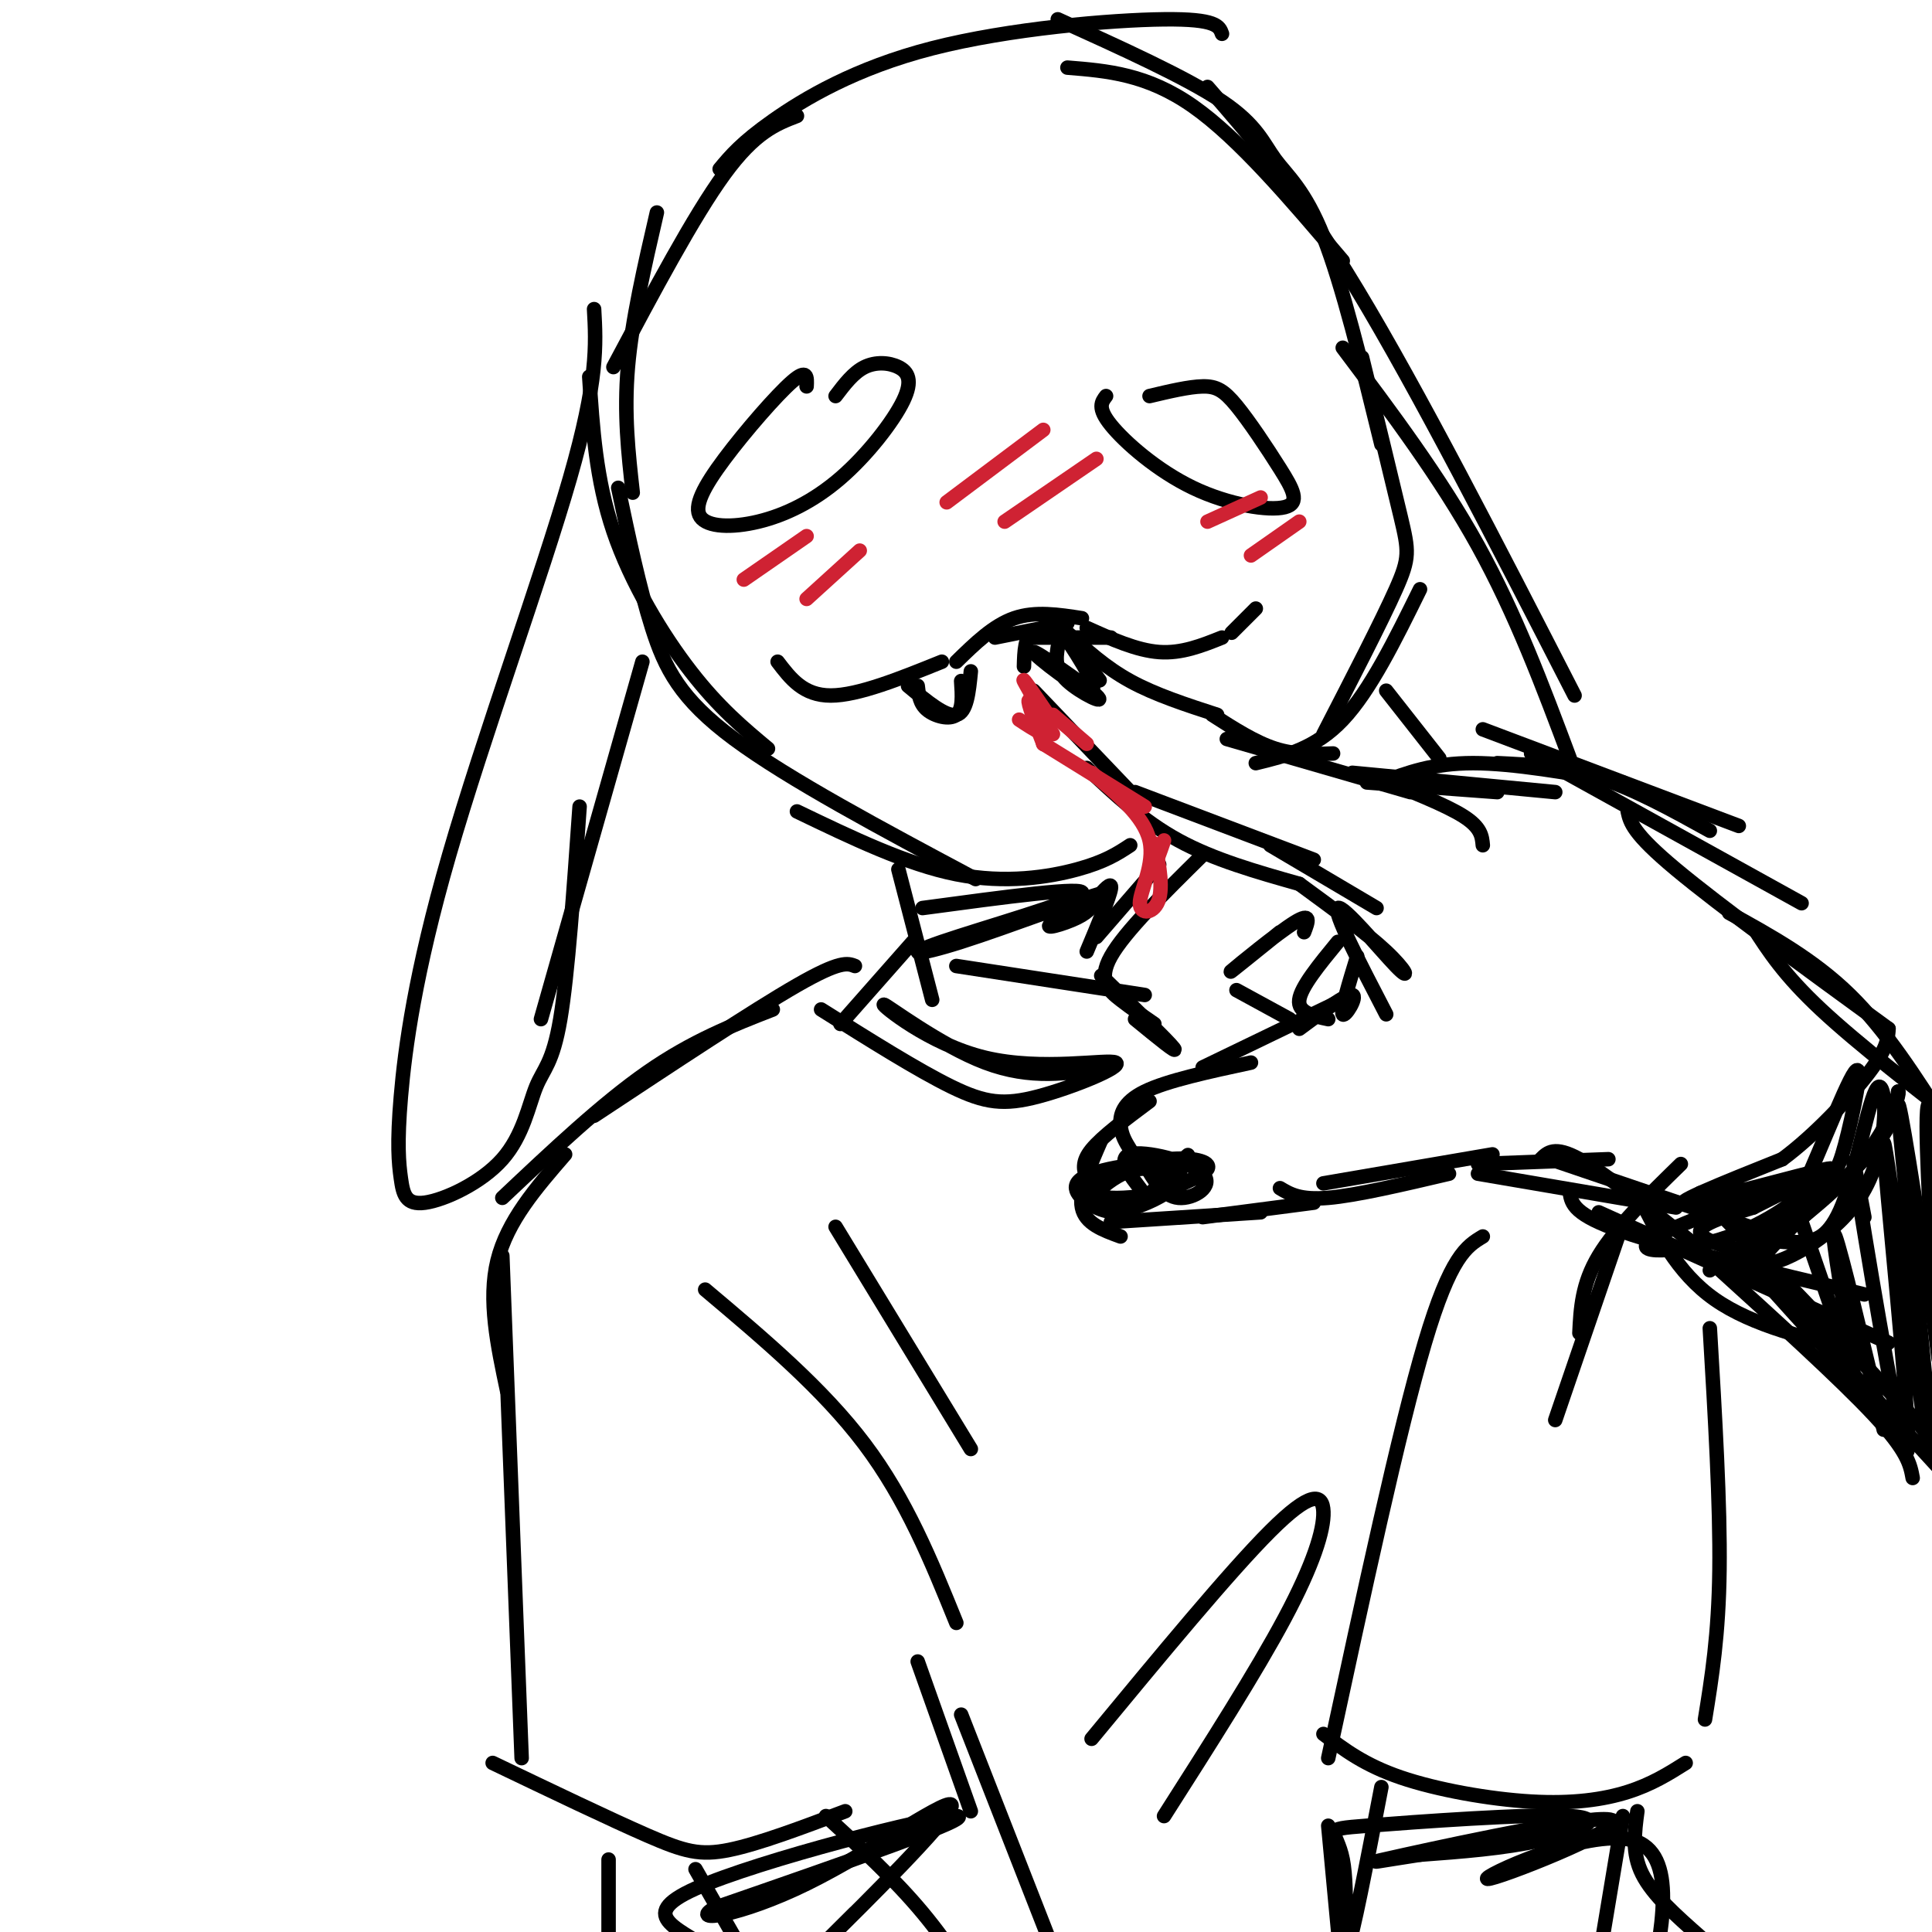 <svg viewBox='0 0 400 400' version='1.1' xmlns='http://www.w3.org/2000/svg' xmlns:xlink='http://www.w3.org/1999/xlink'><g fill='none' stroke='rgb(0,0,0)' stroke-width='3' stroke-linecap='round' stroke-linejoin='round'><path d='M221,131c3.917,3.583 7.833,7.167 13,10c5.167,2.833 11.583,4.917 18,7'/><path d='M251,148c4.417,2.833 8.833,5.667 13,7c4.167,1.333 8.083,1.167 12,1'/><path d='M223,134c-3.583,-1.833 -7.167,-3.667 -9,-3c-1.833,0.667 -1.917,3.833 -2,7'/><path d='M214,143c0.000,0.000 21.000,22.000 21,22'/><path d='M225,159c5.833,5.500 11.667,11.000 19,15c7.333,4.000 16.167,6.500 25,9'/><path d='M235,164c0.000,0.000 37.000,14.000 37,14'/><path d='M254,153c0.000,0.000 38.000,11.000 38,11'/><path d='M285,161c7.167,2.833 14.333,5.667 18,8c3.667,2.333 3.833,4.167 4,6'/><path d='M263,175c0.000,0.000 22.000,13.000 22,13'/><path d='M269,183c6.964,5.089 13.929,10.179 18,14c4.071,3.821 5.250,6.375 2,3c-3.250,-3.375 -10.929,-12.679 -12,-12c-1.071,0.679 4.464,11.339 10,22'/><path d='M281,198c-1.733,5.667 -3.467,11.333 -3,12c0.467,0.667 3.133,-3.667 2,-4c-1.133,-0.333 -6.067,3.333 -11,7'/><path d='M278,207c0.000,0.000 -29.000,14.000 -29,14'/><path d='M259,220c-8.689,1.867 -17.378,3.733 -22,6c-4.622,2.267 -5.178,4.933 -5,7c0.178,2.067 1.089,3.533 2,5'/><path d='M238,228c-4.917,3.667 -9.833,7.333 -12,10c-2.167,2.667 -1.583,4.333 -1,6'/><path d='M228,236c-2.333,5.333 -4.667,10.667 -4,14c0.667,3.333 4.333,4.667 8,6'/><path d='M230,253c0.000,0.000 31.000,-2.000 31,-2'/><path d='M249,252c0.000,0.000 23.000,-3.000 23,-3'/><path d='M237,241c1.923,3.351 3.846,6.702 7,7c3.154,0.298 7.539,-2.458 5,-5c-2.539,-2.542 -12.003,-4.870 -15,-4c-2.997,0.870 0.473,4.938 2,7c1.527,2.063 1.110,2.120 4,1c2.890,-1.120 9.086,-3.417 10,-5c0.914,-1.583 -3.453,-2.452 -8,-2c-4.547,0.452 -9.273,2.226 -14,4'/><path d='M228,244c-2.694,0.938 -2.428,1.282 -2,2c0.428,0.718 1.020,1.809 4,2c2.980,0.191 8.350,-0.520 11,-1c2.650,-0.480 2.580,-0.731 3,-2c0.420,-1.269 1.331,-3.556 -3,-4c-4.331,-0.444 -13.905,0.956 -17,3c-3.095,2.044 0.289,4.732 3,6c2.711,1.268 4.749,1.116 8,0c3.251,-1.116 7.717,-3.196 8,-5c0.283,-1.804 -3.615,-3.331 -7,-3c-3.385,0.331 -6.258,2.522 -8,4c-1.742,1.478 -2.354,2.244 -1,3c1.354,0.756 4.672,1.502 8,0c3.328,-1.502 6.664,-5.251 10,-9'/><path d='M245,240c1.667,-1.500 0.833,-0.750 0,0'/><path d='M265,246c2.083,1.250 4.167,2.500 10,2c5.833,-0.500 15.417,-2.750 25,-5'/><path d='M274,245c0.000,0.000 35.000,-6.000 35,-6'/><path d='M240,179c0.000,0.000 -13.000,15.000 -13,15'/><path d='M249,177c-8.089,7.978 -16.178,15.956 -19,21c-2.822,5.044 -0.378,7.156 2,9c2.378,1.844 4.689,3.422 7,5'/><path d='M228,202c6.917,6.750 13.833,13.500 15,15c1.167,1.500 -3.417,-2.250 -8,-6'/><path d='M270,193c0.822,-2.133 1.644,-4.267 -2,-2c-3.644,2.267 -11.756,8.933 -13,10c-1.244,1.067 4.378,-3.467 10,-8'/><path d='M256,205c0.000,0.000 11.000,6.000 11,6'/><path d='M277,195c-3.833,4.667 -7.667,9.333 -8,12c-0.333,2.667 2.833,3.333 6,4'/><path d='M283,162c0.000,0.000 27.000,2.000 27,2'/><path d='M280,160c0.000,0.000 42.000,4.000 42,4'/><path d='M286,162c5.333,-2.000 10.667,-4.000 19,-4c8.333,0.000 19.667,2.000 31,4'/><path d='M310,158c6.833,0.333 13.667,0.667 21,3c7.333,2.333 15.167,6.667 23,11'/><path d='M307,151c0.000,0.000 53.000,20.000 53,20'/><path d='M317,156c0.000,0.000 56.000,31.000 56,31'/><path d='M337,168c0.500,2.250 1.000,4.500 10,12c9.000,7.500 26.500,20.250 44,33'/><path d='M306,241c0.000,0.000 27.000,-1.000 27,-1'/><path d='M306,243c0.000,0.000 41.000,7.000 41,7'/><path d='M321,240c0.000,0.000 53.000,18.000 53,18'/><path d='M325,247c0.417,2.250 0.833,4.500 11,8c10.167,3.500 30.083,8.250 50,13'/><path d='M331,251c0.000,0.000 60.000,27.000 60,27'/><path d='M363,192c3.167,4.917 6.333,9.833 14,17c7.667,7.167 19.833,16.583 32,26'/><path d='M219,134c-0.342,2.251 -0.684,4.503 2,7c2.684,2.497 8.393,5.241 6,3c-2.393,-2.241 -12.889,-9.467 -13,-9c-0.111,0.467 10.162,8.626 12,8c1.838,-0.626 -4.761,-10.036 -6,-12c-1.239,-1.964 2.880,3.518 7,9'/><path d='M227,140c1.167,1.500 0.583,0.750 0,0'/></g>
<g fill='none' stroke='rgb(207,34,51)' stroke-width='3' stroke-linecap='round' stroke-linejoin='round'><path d='M216,154c-1.667,-4.333 -3.333,-8.667 -3,-9c0.333,-0.333 2.667,3.333 5,7'/><path d='M216,154c0.000,0.000 0.100,0.100 0.1,0.1'/><path d='M216,154c0.000,0.000 21.000,13.000 21,13'/><path d='M226,160c5.427,4.509 10.855,9.018 12,14c1.145,4.982 -1.992,10.439 -2,13c-0.008,2.561 3.113,2.228 4,-1c0.887,-3.228 -0.461,-9.351 -1,-11c-0.539,-1.649 -0.270,1.175 0,4'/><path d='M239,179c0.333,-0.167 1.167,-2.583 2,-5'/><path d='M218,148c0.000,0.000 7.000,6.000 7,6'/><path d='M211,149c3.200,2.111 6.400,4.222 6,2c-0.400,-2.222 -4.400,-8.778 -5,-10c-0.600,-1.222 2.200,2.889 5,7'/></g>
<g fill='none' stroke='rgb(0,0,0)' stroke-width='3' stroke-linecap='round' stroke-linejoin='round'><path d='M319,240c1.417,-1.417 2.833,-2.833 8,0c5.167,2.833 14.083,9.917 23,17'/><path d='M339,247c4.083,8.250 8.167,16.500 16,22c7.833,5.500 19.417,8.250 31,11'/><path d='M358,189c8.750,4.833 17.500,9.667 25,17c7.500,7.333 13.750,17.167 20,27'/><path d='M322,294c0.000,0.000 13.000,-38.000 13,-38'/><path d='M327,276c0.250,-5.083 0.500,-10.167 4,-16c3.500,-5.833 10.250,-12.417 17,-19'/><path d='M161,137c2.667,3.500 5.333,7.000 11,7c5.667,0.000 14.333,-3.500 23,-7'/><path d='M198,137c3.833,-3.750 7.667,-7.500 12,-9c4.333,-1.500 9.167,-0.750 14,0'/><path d='M225,130c5.167,2.333 10.333,4.667 15,5c4.667,0.333 8.833,-1.333 13,-3'/><path d='M255,131c2.500,-2.500 5.000,-5.000 5,-5c0.000,0.000 -2.500,2.500 -5,5'/><path d='M188,142c3.917,3.250 7.833,6.500 10,6c2.167,-0.500 2.583,-4.750 3,-9'/><path d='M206,132c0.000,0.000 15.000,-3.000 15,-3'/><path d='M213,132c0.000,0.000 17.000,0.000 17,0'/><path d='M190,142c0.200,1.844 0.400,3.689 2,5c1.600,1.311 4.600,2.089 6,1c1.400,-1.089 1.200,-4.044 1,-7'/><path d='M167,80c0.098,-1.890 0.196,-3.780 -3,-1c-3.196,2.780 -9.684,10.230 -14,16c-4.316,5.770 -6.458,9.862 -5,12c1.458,2.138 6.517,2.324 12,1c5.483,-1.324 11.392,-4.156 17,-9c5.608,-4.844 10.916,-11.701 13,-16c2.084,-4.299 0.946,-6.042 -1,-7c-1.946,-0.958 -4.699,-1.131 -7,0c-2.301,1.131 -4.151,3.565 -6,6'/><path d='M229,82c-0.935,1.224 -1.869,2.449 1,6c2.869,3.551 9.543,9.430 17,13c7.457,3.570 15.697,4.832 19,4c3.303,-0.832 1.669,-3.759 -1,-8c-2.669,-4.241 -6.372,-9.796 -9,-13c-2.628,-3.204 -4.179,-4.058 -7,-4c-2.821,0.058 -6.910,1.029 -11,2'/></g>
<g fill='none' stroke='rgb(207,34,51)' stroke-width='3' stroke-linecap='round' stroke-linejoin='round'><path d='M154,120c0.000,0.000 13.000,-9.000 13,-9'/><path d='M167,124c0.000,0.000 11.000,-10.000 11,-10'/><path d='M196,104c0.000,0.000 20.000,-15.000 20,-15'/><path d='M208,108c0.000,0.000 19.000,-13.000 19,-13'/><path d='M250,108c0.000,0.000 11.000,-5.000 11,-5'/><path d='M259,115c0.000,0.000 10.000,-7.000 10,-7'/></g>
<g fill='none' stroke='rgb(0,0,0)' stroke-width='3' stroke-linecap='round' stroke-linejoin='round'><path d='M352,247c19.815,20.518 39.631,41.036 48,51c8.369,9.964 5.292,9.375 -7,-3c-12.292,-12.375 -33.798,-36.536 -33,-36c0.798,0.536 23.899,25.768 47,51'/><path d='M368,257c1.821,0.172 3.642,0.345 6,0c2.358,-0.345 5.254,-1.206 8,-9c2.746,-7.794 5.341,-22.519 7,-23c1.659,-0.481 2.383,13.284 -4,23c-6.383,9.716 -19.872,15.385 -20,13c-0.128,-2.385 13.106,-12.824 20,-20c6.894,-7.176 7.447,-11.088 8,-15'/><path d='M393,226c0.536,0.202 -2.125,8.208 -9,16c-6.875,7.792 -17.964,15.369 -22,18c-4.036,2.631 -1.018,0.315 2,-2'/><path d='M354,261c13.500,12.250 27.000,24.500 34,32c7.000,7.500 7.500,10.250 8,13'/><path d='M373,253c0.000,0.000 11.000,32.000 11,32'/><path d='M383,278c-2.083,-12.500 -4.167,-25.000 -3,-22c1.167,3.000 5.583,21.500 10,40'/><path d='M386,252c-1.768,-9.397 -3.536,-18.795 -1,-3c2.536,15.795 9.378,56.781 10,51c0.622,-5.781 -4.974,-58.331 -5,-63c-0.026,-4.669 5.519,38.542 8,55c2.481,16.458 1.899,6.162 0,-13c-1.899,-19.162 -5.114,-47.189 -5,-50c0.114,-2.811 3.557,19.595 7,42'/><path d='M400,271c1.501,10.373 1.753,15.306 1,4c-0.753,-11.306 -2.510,-38.852 -2,-45c0.510,-6.148 3.289,9.100 4,17c0.711,7.900 -0.644,8.450 -2,9'/><path d='M354,263c8.234,-6.302 16.468,-12.603 21,-16c4.532,-3.397 5.362,-3.888 7,-10c1.638,-6.112 4.082,-17.845 2,-15c-2.082,2.845 -8.692,20.268 -13,29c-4.308,8.732 -6.314,8.774 -10,8c-3.686,-0.774 -9.053,-2.364 -9,-4c0.053,-1.636 5.527,-3.318 11,-5'/><path d='M363,250c5.013,-2.503 12.046,-6.259 12,-5c-0.046,1.259 -7.173,7.533 -17,11c-9.827,3.467 -22.356,4.125 -15,0c7.356,-4.125 34.596,-13.034 36,-14c1.404,-0.966 -23.027,6.010 -29,7c-5.973,0.990 6.514,-4.005 19,-9'/><path d='M369,240c6.778,-5.000 14.222,-13.000 18,-18c3.778,-5.000 3.889,-7.000 4,-9'/><path d='M122,78c0.689,10.644 1.378,21.289 5,32c3.622,10.711 10.178,21.489 16,29c5.822,7.511 10.911,11.756 16,16'/><path d='M128,101c2.178,10.333 4.356,20.667 7,29c2.644,8.333 5.756,14.667 17,23c11.244,8.333 30.622,18.667 50,29'/><path d='M165,168c11.400,5.489 22.800,10.978 33,13c10.200,2.022 19.200,0.578 25,-1c5.800,-1.578 8.400,-3.289 11,-5'/><path d='M260,158c6.167,-1.500 12.333,-3.000 18,-9c5.667,-6.000 10.833,-16.500 16,-27'/><path d='M274,152c6.044,-11.733 12.089,-23.467 15,-30c2.911,-6.533 2.689,-7.867 1,-15c-1.689,-7.133 -4.844,-20.067 -8,-33'/><path d='M131,102c-0.917,-8.167 -1.833,-16.333 -1,-26c0.833,-9.667 3.417,-20.833 6,-32'/><path d='M127,76c8.333,-15.667 16.667,-31.333 23,-40c6.333,-8.667 10.667,-10.333 15,-12'/><path d='M149,35c2.274,-2.726 4.548,-5.452 11,-10c6.452,-4.548 17.083,-10.917 33,-15c15.917,-4.083 37.119,-5.881 48,-6c10.881,-0.119 11.440,1.440 12,3'/><path d='M221,14c8.250,0.667 16.500,1.333 26,8c9.500,6.667 20.250,19.333 31,32'/><path d='M219,4c13.351,6.048 26.702,12.095 34,17c7.298,4.905 8.542,8.667 11,12c2.458,3.333 6.131,6.238 10,16c3.869,9.762 7.935,26.381 12,43'/><path d='M123,64c0.417,7.352 0.834,14.705 -5,35c-5.834,20.295 -17.919,53.533 -25,78c-7.081,24.467 -9.158,40.162 -10,50c-0.842,9.838 -0.448,13.819 0,17c0.448,3.181 0.952,5.562 5,5c4.048,-0.562 11.642,-4.068 16,-9c4.358,-4.932 5.481,-11.289 7,-15c1.519,-3.711 3.434,-4.774 5,-14c1.566,-9.226 2.783,-26.613 4,-44'/><path d='M250,18c9.167,10.500 18.333,21.000 31,42c12.667,21.000 28.833,52.500 45,84'/><path d='M278,72c10.083,13.417 20.167,26.833 28,41c7.833,14.167 13.417,29.083 19,44'/><path d='M287,143c0.000,0.000 11.000,14.000 11,14'/><path d='M186,180c0.000,0.000 7.000,27.000 7,27'/><path d='M191,188c17.093,-2.306 34.186,-4.612 33,-3c-1.186,1.612 -20.652,7.142 -29,10c-8.348,2.858 -5.580,3.045 4,0c9.580,-3.045 25.970,-9.321 29,-10c3.030,-0.679 -7.300,4.240 -10,6c-2.700,1.760 2.228,0.360 5,-1c2.772,-1.360 3.386,-2.680 4,-4'/><path d='M227,186c1.511,-1.644 3.289,-3.756 3,-2c-0.289,1.756 -2.644,7.378 -5,13'/><path d='M189,195c0.000,0.000 -15.000,17.000 -15,17'/><path d='M177,200c-1.500,-0.583 -3.000,-1.167 -12,4c-9.000,5.167 -25.500,16.083 -42,27'/><path d='M160,209c-8.333,3.250 -16.667,6.500 -26,13c-9.333,6.500 -19.667,16.250 -30,26'/><path d='M170,209c10.023,6.301 20.046,12.602 27,16c6.954,3.398 10.837,3.894 18,2c7.163,-1.894 17.604,-6.176 16,-7c-1.604,-0.824 -15.255,1.810 -27,-1c-11.745,-2.810 -21.585,-11.064 -21,-11c0.585,0.064 11.596,8.447 21,12c9.404,3.553 17.202,2.277 25,1'/><path d='M198,200c0.000,0.000 39.000,6.000 39,6'/><path d='M117,239c-6.000,6.917 -12.000,13.833 -14,22c-2.000,8.167 0.000,17.583 2,27'/><path d='M104,260c0.000,0.000 4.000,104.000 4,104'/><path d='M102,365c12.156,5.822 24.311,11.644 32,15c7.689,3.356 10.911,4.244 17,3c6.089,-1.244 15.044,-4.622 24,-8'/><path d='M146,267c12.167,10.250 24.333,20.500 33,32c8.667,11.500 13.833,24.250 19,37'/><path d='M190,344c0.000,0.000 11.000,31.000 11,31'/><path d='M171,376c7.083,6.500 14.167,13.000 20,20c5.833,7.000 10.417,14.500 15,22'/><path d='M199,355c0.000,0.000 18.000,46.000 18,46'/><path d='M144,387c7.882,13.764 15.764,27.528 17,30c1.236,2.472 -4.174,-6.348 -12,-12c-7.826,-5.652 -18.069,-8.137 -5,-14c13.069,-5.863 49.448,-15.104 54,-15c4.552,0.104 -22.724,9.552 -50,19'/><path d='M148,395c-5.665,3.223 5.172,1.781 19,-5c13.828,-6.781 30.646,-18.903 30,-16c-0.646,2.903 -18.756,20.829 -25,27c-6.244,6.171 -0.622,0.585 5,-5'/><path d='M307,256c-3.333,2.000 -6.667,4.000 -12,22c-5.333,18.000 -12.667,52.000 -20,86'/><path d='M274,359c4.232,3.214 8.464,6.429 16,9c7.536,2.571 18.375,4.500 27,5c8.625,0.500 15.036,-0.429 20,-2c4.964,-1.571 8.482,-3.786 12,-6'/><path d='M354,275c1.083,18.250 2.167,36.500 2,50c-0.167,13.500 -1.583,22.250 -3,31'/><path d='M275,378c0.000,0.000 3.000,32.000 3,32'/><path d='M336,376c0.000,0.000 -5.000,30.000 -5,30'/><path d='M226,360c14.304,-17.310 28.607,-34.619 37,-43c8.393,-8.381 10.875,-7.833 11,-4c0.125,3.833 -2.107,10.952 -8,22c-5.893,11.048 -15.446,26.024 -25,41'/><path d='M126,385c0.000,0.000 0.000,15.000 0,15'/><path d='M286,370c-3.037,15.799 -6.074,31.598 -7,33c-0.926,1.402 0.257,-11.594 -1,-18c-1.257,-6.406 -4.956,-6.222 5,-7c9.956,-0.778 33.565,-2.517 42,-2c8.435,0.517 1.696,3.291 -6,5c-7.696,1.709 -16.348,2.355 -25,3'/><path d='M294,384c-7.704,1.147 -14.465,2.515 -3,0c11.465,-2.515 41.156,-8.911 43,-7c1.844,1.911 -24.157,12.130 -26,12c-1.843,-0.130 20.474,-10.609 30,-8c9.526,2.609 6.263,18.304 3,34'/><path d='M339,375c-0.583,4.333 -1.167,8.667 1,13c2.167,4.333 7.083,8.667 12,13'/><path d='M173,254c0.000,0.000 28.000,46.000 28,46'/><path d='M133,137c0.000,0.000 -21.000,74.000 -21,74'/></g>
</svg>